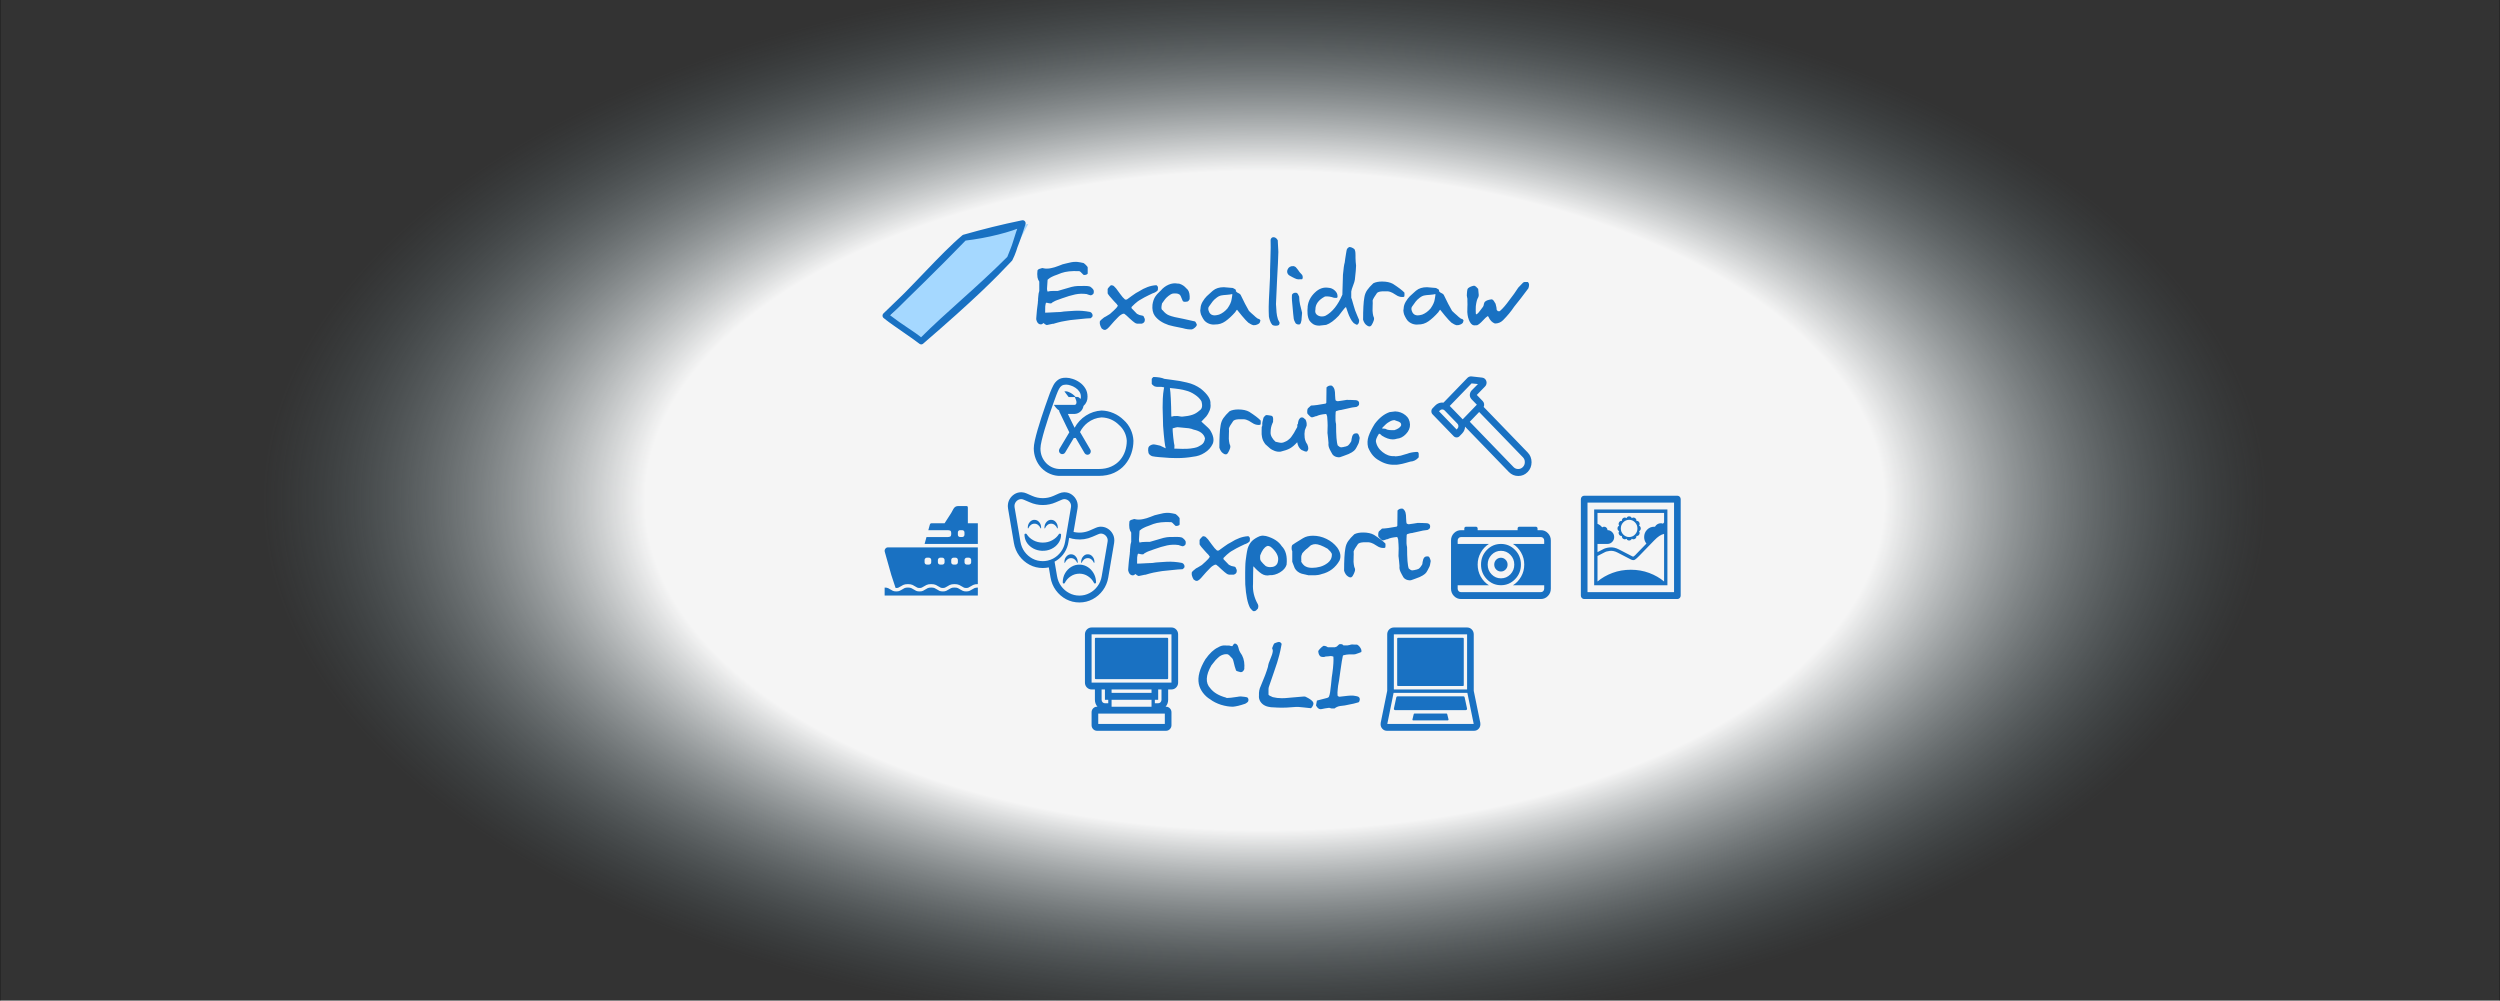 <?xml version="1.0" encoding="UTF-8" standalone="no"?>
<!-- Created with Inkscape (http://www.inkscape.org/) -->

<svg
   width="85.016mm"
   height="34.027mm"
   viewBox="0 0 85.016 34.027"
   version="1.1"
   id="svg1"
   xml:space="preserve"
   xmlns:xlink="http://www.w3.org/1999/xlink"
   xmlns="http://www.w3.org/2000/svg"
   xmlns:svg="http://www.w3.org/2000/svg"><rect x="0" y="0" width="85.016" height="34.027" fill="#333333" stroke="none"/><defs
     id="defs1"><linearGradient
       id="linearGradient1"><stop
         style="stop-color:#ffffff;stop-opacity:0.949;"
         offset="0.618"
         id="stop1" /><stop
         style="stop-color:#586e75;stop-opacity:0;"
         offset="1"
         id="stop2" /></linearGradient><radialGradient
       xlink:href="#linearGradient1"
       id="radialGradient2"
       cx="43.264"
       cy="28.072"
       fx="43.264"
       fy="28.072"
       r="34.104"
       gradientTransform="matrix(1,0,0,0.532,-0.264,12.066)"
       gradientUnits="userSpaceOnUse" /><style
       class="style-fonts"
       id="style1">
      @font-face {
        font-family: &quot;Virgil&quot;;
        src: url(&quot;https://file%2B.vscode-resource.vscode-cdn.net/c%3A/Users/realz/.vscode/extensions/pomdtr.excalidraw-editor-3.7.4/public//dist/excalidraw-assets/Virgil.woff2&quot;);
      }
      @font-face {
        font-family: &quot;Cascadia&quot;;
        src: url(&quot;https://file%2B.vscode-resource.vscode-cdn.net/c%3A/Users/realz/.vscode/extensions/pomdtr.excalidraw-editor-3.7.4/public//dist/excalidraw-assets/Cascadia.woff2&quot;);
      }
      @font-face {
        font-family: &quot;Assistant&quot;;
        src: url(&quot;https://file%2B.vscode-resource.vscode-cdn.net/c%3A/Users/realz/.vscode/extensions/pomdtr.excalidraw-editor-3.7.4/public//dist/excalidraw-assets/Assistant-Regular.woff2&quot;);
      }
    </style></defs><g
     id="layer3"
     style="display:inline"
     transform="translate(0.004,-9.981)"><rect
       style="display:none;opacity:1;fill:#000000;fill-opacity:1;stroke:#000000;stroke-width:0.008;paint-order:stroke fill markers"
       id="rect7"
       width="85.008"
       height="34.019"
       x="4.9322839e-09"
       y="9.985"
       ry="1" /></g><g
     id="layer1"
     transform="translate(0.008,-9.977)"
     style="display:inline"><rect
       style="display:inline;opacity:1;fill:url(#radialGradient2);stroke:#000000;stroke-width:0.008;paint-order:stroke fill markers"
       id="rect1"
       width="85"
       height="54"
       x="0"
       y="0"
       ry="8.554" /></g><g
     id="layer2"
     transform="translate(0.008,-9.977)"
     style="display:inline"><g
       id="g7"
       transform="matrix(0.201,0,0,0.208,27.686,16.024)"><g
         transform="translate(34.548,33.532)"
         id="g1"><path
           d="m 7.094,15.201 q -0.898,0.023 -1.742,-0.32 -0.844,-0.336 -1.484,-0.977 -0.625,-0.641 -0.961,-1.477 -0.336,-0.828 -0.336,-1.727 0,-0.484 0.18,-1.289 0.188,-0.812 0.477,-1.781 0.289,-0.969 0.625,-1.953 Q 4.188,4.686 4.5,3.826 4.812,2.959 5.039,2.357 5.266,1.748 5.336,1.568 l 0.023,-0.047 Q 5.586,0.951 5.883,0.396 q 0.297,-0.555 0.805,-0.906 0.508,-0.359 1.383,-0.336 0.484,0 1.094,0.195 0.617,0.188 1.188,0.578 0.57,0.383 0.938,0.969 0.375,0.578 0.375,1.352 0.016,0.438 -0.164,0.836 -0.18,0.398 -0.516,0.68 -0.094,0.539 -0.5,0.906 -0.406,0.359 -0.953,0.398 h -1.195 q 0.273,0.547 0.586,1.172 0.312,0.625 0.555,1.094 0.703,-1.242 1.914,-1.992 1.211,-0.75 2.641,-0.828 1.047,0.023 2.016,0.43 0.969,0.398 1.727,1.117 0.75,0.641 1.18,1.531 0.43,0.883 0.477,1.867 0,1.039 -0.352,2.055 Q 18.727,12.529 18,13.365 q -0.727,0.836 -1.844,1.336 -1.109,0.5 -2.633,0.5 z M 6.391,1.982 Q 6.164,2.561 5.828,3.475 5.492,4.389 5.117,5.451 4.75,6.514 4.43,7.553 4.109,8.592 3.906,9.428 3.703,10.264 3.703,10.717 q -0.008,1.398 0.969,2.398 0.484,0.477 1.117,0.727 0.633,0.25 1.305,0.234 h 6.43 q 1.242,0 2.141,-0.398 0.906,-0.391 1.492,-1.055 0.586,-0.656 0.867,-1.477 0.281,-0.828 0.281,-1.687 -0.047,-0.75 -0.383,-1.414 -0.344,-0.672 -0.914,-1.156 -1.25,-1.203 -2.984,-1.25 -1.297,0.094 -2.344,0.867 -0.82,0.617 -1.289,1.531 0.039,0.055 0.078,0.109 l 1.664,2.75 q 0.125,0.195 0.07,0.422 -0.055,0.227 -0.258,0.352 -0.195,0.117 -0.422,0.062 -0.227,-0.055 -0.352,-0.25 L 9.664,8.99 q -0.086,0.023 -0.172,0.023 -0.07,0 -0.148,-0.016 L 7.875,11.381 q -0.125,0.195 -0.352,0.25 -0.227,0.055 -0.422,-0.07 -0.195,-0.117 -0.25,-0.344 -0.055,-0.234 0.062,-0.43 L 8.547,8.139 q 0.016,-0.023 0.039,-0.062 -0.203,-0.406 -0.5,-0.984 Q 7.797,6.506 7.516,5.951 7.242,5.396 7.078,5.068 v 0 Q 6.938,4.779 6.922,4.756 6.867,4.639 6.867,4.506 6.719,4.42 6.57,4.303 6.422,4.186 6.312,4.037 L 5.961,3.584 H 9.5 q 0.039,0 0.109,-0.031 0.07,-0.031 0.125,-0.117 0.047,-0.07 0.062,-0.25 Q 9.812,3.006 9.672,2.678 L 9.523,2.318 H 8.477 L 7.75,1.389 q 0.344,-0.062 0.727,0.094 0.383,0.148 0.695,0.383 0.312,0.234 0.461,0.422 h 0.297 q 0.094,0 0.164,0.031 0.078,0.031 0.125,0.062 0.117,0.078 0.219,0.195 0.016,0.016 0.039,0.047 v 0 q 0.086,-0.18 0.062,-0.375 0,-0.477 -0.266,-0.844 -0.266,-0.367 -0.664,-0.617 -0.391,-0.25 -0.812,-0.375 Q 8.375,0.279 8.062,0.279 H 8.023 q -0.438,0 -0.711,0.172 Q 7.047,0.615 6.836,0.99 6.633,1.365 6.391,1.982 Z M 22.225,10.259 q 0.32,-0.208 0.672,-0.208 0.144,0 1.056,0.208 l 0.896,0.416 h 0.048 q -0.208,-0.56 -0.448,-3.648 0,-0.176 -0.032,-1.312 -0.032,-1.136 -0.048,-1.696 0,-0.576 0.032,-1.456 0.048,-0.896 0.16,-1.488 0.032,-0.256 0.064,-0.352 l -0.48,-0.08 h -0.16 q -0.048,0 -0.192,0 -0.144,0 -0.208,0 -0.064,0 -0.192,0 -0.112,-0.016 -0.192,-0.032 -0.08,-0.016 -0.192,-0.048 -0.096,-0.048 -0.176,-0.112 -0.304,-0.224 -0.304,-0.304 v -0.816 q 0,-0.032 0.112,-0.144 0.112,-0.128 0.192,-0.16 1.216,0.032 1.824,0.304 0.32,0.048 1.232,0.16 0.928,0.112 1.376,0.192 0.448,0.08 1.168,0.24 0.736,0.16 1.312,0.416 0.576,0.256 1.088,0.608 1.744,1.36 1.632,2.464 0.096,0.576 -0.16,1.152 -0.256,0.576 -0.544,0.912 -0.288,0.32 -0.832,0.848 0.192,0.192 0.704,0.624 0.512,0.432 0.72,0.688 0.912,1.36 0.496,2.32 -0.448,0.912 -1.36,1.456 -0.896,0.56 -1.968,0.656 -1.296,0.224 -2.752,0.224 -1.216,0 -2.32,-0.112 -0.112,0 -0.672,-0.048 -0.56,-0.048 -0.64,-0.064 -0.304,-0.032 -0.496,-0.08 -0.192,-0.048 -0.384,-0.192 -0.192,-0.128 -0.272,-0.336 -0.208,-0.944 0.24,-1.2 z m 6.08,-9.008 q -0.832,-0.256 -2.704,-0.416 0.192,1.168 0.24,4.656 0.112,0.016 0.128,0.016 0.256,-0.128 0.912,-0.096 0.032,0 0.24,0.032 0.208,0.032 0.384,0.064 0.176,0.016 0.24,0 0.976,-0.08 1.632,-0.288 0.672,-0.208 1.248,-0.72 0.656,-0.384 0.304,-1.52 -0.384,-0.608 -1.12,-1.072 -0.736,-0.48 -1.504,-0.656 z m -1.936,8.96 q 0,0.448 -0.032,0.528 1.616,0.064 2.16,0.032 0.4,-0.032 0.608,-0.048 0.208,-0.032 0.608,-0.096 0.416,-0.08 0.656,-0.192 0.256,-0.128 0.528,-0.288 0.288,-0.176 0.448,-0.448 0.16,-0.288 0.192,-0.64 -0.272,-1.088 -1.92,-1.424 -0.384,-0.16 -0.832,-0.224 -0.448,-0.064 -1.024,-0.096 -0.576,-0.032 -0.88,-0.08 -0.144,0 -0.816,0.192 -0.032,0.16 0.096,1.408 0.144,1.232 0.208,1.376 z m 7.808,-3.248 q 0.112,-0.704 0.48,-1.216 0.368,-0.512 1.04,-1.12 0.576,-0.288 1.488,-0.288 1.12,0 1.84,0.384 1.36,0.848 1.936,1.424 0,0.048 0.016,0.24 0.016,0.192 -0.016,0.32 -0.016,0.128 -0.112,0.144 -0.512,0.08 -1.04,-0.16 -0.128,-0.08 -0.416,-0.24 -0.288,-0.176 -0.432,-0.256 -0.144,-0.08 -0.384,-0.16 -0.24,-0.08 -0.464,-0.096 -0.128,0 -0.416,0 -0.288,-0.016 -0.464,0 -0.16,0 -0.4,0.048 -0.24,0.048 -0.432,0.16 l -0.096,0.096 q -0.576,0.768 -0.72,1.184 0.032,0.48 0,0.864 -0.032,0.368 -0.016,0.848 0.032,0.48 0.128,0.848 0.112,0.192 0.128,0.384 0.016,0.176 -0.08,0.416 -0.096,0.24 -0.144,0.336 -0.032,0.08 -0.208,0.368 -0.144,0.192 -0.352,0.192 -0.224,0 -0.464,-0.192 -0.384,-0.24 -0.608,-0.896 0,-2.528 0.208,-3.632 z m 12.992,-0.224 0.08,0.016 q 0.064,-0.656 0.272,-0.88 0.176,-0.224 0.288,-0.224 0.048,0 0.112,0 0.112,-0.016 0.192,0.016 0.096,0.032 0.224,0.16 0.144,0.112 0.192,0.144 0.256,0.416 0.208,1.008 0,0.032 -0.304,0.752 -0.112,0.592 -0.032,1.216 0.08,0.608 0.448,1.104 0.304,0.704 0.048,1.024 -0.064,0.16 -0.24,0.16 -0.096,0 -0.24,-0.048 -0.128,-0.048 -0.304,-0.128 -0.176,-0.08 -0.24,-0.096 -0.576,-0.384 -0.736,-1.264 -0.64,0.688 -1.232,1.008 -0.576,0.304 -1.568,0.528 -0.528,0.064 -1.04,-0.128 -0.496,-0.192 -0.736,-0.384 -0.24,-0.192 -0.816,-0.704 -0.224,-0.304 -0.368,-0.576 -0.128,-0.272 -0.192,-0.592 -0.048,-0.32 -0.064,-0.464 -0.016,-0.16 0,-0.592 0.016,-0.448 0.016,-0.608 0.096,-0.096 0.096,-0.304 v -0.096 q -0.048,-0.24 0.208,-1.12 0.032,-0.064 0.176,-0.208 0.16,-0.16 0.224,-0.192 0.144,-0.032 0.512,0.032 0.368,0.064 0.4,0.064 0.128,0.032 0.192,0.112 0.08,0.08 0.096,0.208 0.032,0.112 0.032,0.208 0,0.096 -0.016,0.256 0,0.16 0,0.224 0,0.032 -0.048,0.112 l -0.048,0.096 q -0.32,0.688 -0.32,1.44 -0.048,0.416 0.208,0.864 0.256,0.432 0.624,0.736 0.768,0.176 0.944,0.176 0.336,0 0.672,-0.176 0.256,-0.096 0.48,-0.256 0.24,-0.176 0.384,-0.32 0.16,-0.16 0.352,-0.448 0.208,-0.288 0.288,-0.416 0.08,-0.144 0.288,-0.512 0.208,-0.368 0.272,-0.464 0,-0.08 0,-0.24 0.016,-0.16 0.016,-0.224 z m 5.088,1.504 0.032,-1.312 q 0,-0.464 -0.08,-1.424 -0.096,-0.368 -0.176,-0.432 -1.056,0.08 -1.616,0.352 -0.144,0 -0.416,0.112 -0.272,0.112 -0.464,0.08 -0.112,-0.048 -0.224,-0.144 -0.112,-0.096 -0.224,-0.224 -0.128,-0.144 -0.208,-0.208 -0.064,-0.16 -0.048,-0.448 0.016,-0.288 0.112,-0.432 l 0.528,-0.464 q 0.832,-0.016 2.48,-0.32 l 0.112,-0.128 0.032,-2.512 q 0.368,-0.4 0.912,-0.288 0.432,0.336 0.48,0.832 0.048,0.096 0.064,0.8 0.016,0.704 0.128,0.816 0.016,0 0.144,0.048 0.144,0.032 0.16,0.048 0.32,-0.032 0.816,-0.112 0.496,-0.096 0.72,-0.112 0.224,-0.016 0.816,0.016 l 0.736,0.032 q 0.688,0.096 0.512,0.8 -0.272,0.272 -0.416,0.304 -0.368,0.032 -0.752,0.096 -0.384,0.064 -0.96,0.208 -0.56,0.128 -0.752,0.16 l -0.032,0.016 q -0.416,0.016 -0.944,0.208 l -0.08,0.112 q 0,0.192 -0.032,0.64 -0.016,0.432 0,0.752 0.016,0.304 0.096,0.624 0,2.8 0.288,3.488 0.32,0.288 0.576,0.304 0.144,0 0.368,-0.048 0.064,-0.016 0.192,-0.048 0.128,-0.032 0.176,-0.032 0.048,-0.016 0.144,-0.048 0.096,-0.032 0.128,-0.048 0.048,-0.016 0.112,-0.048 0.08,-0.048 0.112,-0.096 0.048,-0.048 0.112,-0.112 0.064,-0.064 0.112,-0.144 0.064,-0.08 0.128,-0.176 0.064,-0.112 0.144,-0.24 -0.016,-0.08 0.048,-0.384 0.064,-0.304 0.096,-0.384 0.176,-0.496 0.64,-0.48 0.224,-0.032 0.336,0.08 0.112,0.112 0.208,0.4 l 0.08,0.272 q -0.112,0.784 -0.24,0.976 -0.32,0.64 -0.496,0.88 -0.16,0.24 -0.592,0.496 -0.432,0.272 -1.328,0.56 -0.048,0.016 -0.368,0.128 -0.32,0.128 -0.496,0.128 -0.736,-0.032 -1.088,-0.48 -0.048,-0.096 -0.288,-0.496 -0.24,-0.416 -0.336,-0.72 -0.096,-0.32 -0.048,-0.672 -0.016,-0.288 -0.08,-0.832 -0.064,-0.544 -0.08,-0.688 -0.016,-0.016 -0.016,-0.032 z m 8,-1.552 q 1.152,-1.472 2.528,-1.92 0.88,-0.112 0.928,-0.112 0.992,0.032 1.728,0.608 0.736,0.56 0.784,1.536 0.016,0.848 -0.688,1.552 -0.688,0.704 -1.536,0.768 -0.32,0.112 -0.688,0.112 -0.832,0 -1.84,-0.608 -0.304,-0.304 -0.4,-0.304 -0.064,-0.032 -0.112,0 -0.528,0.8 -0.512,1.216 0.176,1.04 1.12,1.76 0.944,0.736 2,0.672 0.16,0.064 0.56,0 0.4,-0.048 0.528,-0.08 0.144,-0.032 0.544,-0.16 0.416,-0.112 0.576,-0.16 0.56,-0.224 1.488,-0.288 h 0.112 q 0.112,-0.032 0.208,0.048 0.096,0.08 0.112,0.24 v 0.592 q -0.576,0.656 -1.424,0.704 -0.176,0.048 -0.64,0.176 -0.448,0.128 -0.688,0.176 -0.224,0.064 -0.608,0.112 -0.368,0.064 -0.672,0.048 -1.408,0.064 -2.704,-0.72 -1.184,-0.608 -1.824,-2.112 -0.24,-0.944 0.08,-1.84 0.32,-0.896 1.04,-2.016 z m 1.248,0.768 q 0.336,0 0.576,0.048 0.144,0.08 0.272,0.128 0.144,0.032 0.336,0.064 0.208,0.016 0.272,0.016 0.064,0 0.336,0 0.288,0 0.304,0 0.832,-0.256 1.104,-0.72 0.048,-0.176 0,-0.304 -0.032,-0.144 -0.176,-0.24 -0.144,-0.096 -0.272,-0.144 -0.128,-0.048 -0.352,-0.112 -0.208,-0.08 -0.304,-0.112 -0.384,0 -0.784,0.224 -0.4,0.208 -0.64,0.416 -0.24,0.208 -0.608,0.576 0,0.016 -0.032,0.08 -0.032,0.048 -0.032,0.08 z m 11.442,-3.695 3.695,-3.687 1.078,0.109 q -0.609,0.625 -0.938,0.914 -0.328,0.281 -0.414,0.648 -0.062,0.242 0.008,0.492 0.07,0.242 0.25,0.422 v 0 l 0.906,0.898 -2.391,2.391 z m 5.984,-3.195 v 0 q 0.18,-0.172 0.227,-0.414 0.055,-0.234 -0.023,-0.469 -0.078,-0.227 -0.273,-0.383 -0.195,-0.148 -0.438,-0.172 L 76.626,-1.064 q -0.195,-0.016 -0.375,0.047 -0.18,0.062 -0.312,0.195 L 71.955,3.162 q -0.031,0.031 -0.047,0.055 -0.398,-0.047 -0.773,0.078 -0.367,0.125 -0.648,0.406 l -0.445,0.445 q -0.203,0.203 -0.203,0.492 0,0.297 0.203,0.5 l 3.57,3.57 q 0.203,0.203 0.5,0.203 0.289,0 0.492,-0.203 l 0.445,-0.445 q 0.461,-0.461 0.492,-1.109 l 7.406,7.406 q 0.664,0.656 1.594,0.656 0.93,0 1.594,-0.656 0.656,-0.664 0.656,-1.594 0,-0.938 -0.656,-1.594 L 78.689,3.928 q 0.117,-0.242 0.07,-0.508 -0.047,-0.266 -0.234,-0.453 l -1,-1 z m -2.594,5.781 1.586,-1.594 7.414,7.414 q 0.32,0.328 0.312,0.789 0,0.461 -0.328,0.789 -0.328,0.328 -0.789,0.328 -0.461,0.008 -0.789,-0.312 z M 71.283,4.498 q 0.164,-0.164 0.398,-0.164 0.234,0 0.398,0.164 l 2.172,2.172 q 0.164,0.164 0.164,0.398 0,0.234 -0.164,0.398 L 74.111,7.615 71.134,4.639 Z"
           id="text1"
           style="font-size:16px;font-family:'Virgil 3 YOFF';-inkscape-font-specification:'Virgil 3 YOFF, Normal';dominant-baseline:text-before-edge;white-space:pre;fill:#1971c2"
           aria-label="💪Brute🔨" /></g><g
         transform="translate(37.17,12.615)"
         id="g2"><path
           d="m 0.368,10.339 q 0,-0.096 0.048,-0.56 0.048,-0.48 0.048,-0.56 l 0.032,-0.32 0.144,-1.088 q 0,-0.064 0,-0.128 0.016,-0.08 0.016,-0.128 0.016,-0.048 0.016,-0.064 v -0.304 q 0,-0.096 0.048,-0.48 0.048,-0.384 0.048,-0.416 0.112,-0.336 0.112,-0.416 v -1.52 q -0.064,-0.064 -0.192,-0.336 -0.112,-0.288 -0.112,-0.368 -0.08,-0.528 0,-1.12 0.048,-0.112 0.176,-0.192 0.144,-0.08 0.368,-0.128 0.224,-0.064 0.256,-0.08 0.592,0.128 0.816,0.096 0.336,0 0.704,-0.08 0.384,-0.08 0.592,-0.144 0.224,-0.08 0.704,-0.24 0.48,-0.176 0.64,-0.24 0.208,-0.048 0.672,-0.16 0.48,-0.128 0.8,-0.176 0.336,-0.064 0.752,-0.064 0.176,-0.016 0.752,0.08 l 0.56,0.112 0.16,0.112 q 0.16,0.128 0.24,0.208 0.08,0.064 0.176,0.192 0.112,0.112 0.128,0.208 v 1.008 q -0.064,0.128 -0.304,0.192 -0.224,0.064 -0.4,0.016 -0.064,-0.032 -0.352,-0.336 -0.272,-0.304 -0.464,-0.272 -1.792,-0.08 -2.928,0.304 -0.176,0.08 -0.72,0.272 -0.544,0.176 -0.896,0.352 -0.352,0.16 -0.608,0.384 l -0.112,0.096 q 0,0.112 -0.048,0.72 -0.048,0.608 -0.048,0.704 v 0.112 q -0.016,0.048 0.032,0.208 0.064,0.16 0.064,0.192 0.368,-0.112 1.024,-0.112 h 0.704 q 0.272,-0.064 1.024,-0.288 0.768,-0.24 1.312,-0.368 0.56,-0.128 1.008,-0.144 0.16,0 0.512,0 0.352,-0.016 0.576,-0.016 0.24,-0.016 0.528,0.016 0.304,0.032 0.512,0.096 0.72,0.48 0.608,0.864 0.064,0.368 -0.416,0.544 -0.096,0.048 -0.416,-0.064 -0.32,-0.128 -0.384,-0.128 -0.992,-0.128 -1.936,0.064 -0.944,0.192 -2.224,0.64 -0.176,0.064 -0.448,0.16 -0.256,0.08 -0.384,0.128 -0.128,0.048 -0.32,0.128 -0.192,0.08 -0.368,0.192 l -0.064,0.032 -0.176,0.144 -0.064,0.032 q -0.144,0.032 -0.448,-0.032 -0.288,-0.08 -0.352,-0.08 -0.08,0.032 -0.128,0.144 -0.032,0.112 -0.048,0.272 -0.016,0.144 -0.032,0.192 -0.016,0.16 -0.016,1.024 h 0.176 q 0.272,0 0.464,-0.016 l 1.248,-0.064 q 0.192,-0.016 0.464,-0.016 0.288,0 0.304,-0.016 0.368,-0.08 1.312,-0.128 0.944,-0.064 1.024,-0.064 1.264,-0.064 2.624,0.192 0.224,0.08 0.336,0.288 0.128,0.192 0.064,0.432 -0.128,0.176 -0.304,0.304 -0.672,0.016 -1.824,0.144 -1.136,0.128 -1.616,0.16 -0.112,0.016 -0.608,0.096 -0.48,0.08 -0.912,0.16 -0.432,0.08 -0.608,0.144 -0.144,0.016 -0.464,0.128 -0.304,0.112 -0.4,0.08 l -1.008,0.208 q -0.288,-0.08 -0.544,-0.336 -0.096,0.096 -0.32,0.208 -0.432,0.08 -0.704,-0.288 -0.144,-0.208 -0.208,-0.512 z m 10.768,0.544 v -0.064 q 0.112,-0.16 0.704,-0.608 0.144,-0.048 0.992,-0.56 0.112,-0.112 0.64,-0.56 0.544,-0.464 0.704,-0.8 -0.096,-0.16 -0.224,-0.304 -0.128,-0.144 -0.32,-0.32 -0.176,-0.176 -0.272,-0.288 -0.752,-0.784 -0.912,-1.104 v -0.72 q 0.032,-0.112 0.416,-0.496 0.096,-0.112 0.224,-0.112 0.064,0 0.128,0.016 0.064,0.016 0.144,0.048 0.08,0.032 0.112,0.048 0.016,0 0.08,0.08 0.08,0.064 0.176,0.176 0.112,0.112 0.144,0.144 0.176,0.192 0.656,0.864 0.496,0.672 0.864,0.96 0.08,0.016 0.128,0.016 0.032,0 0.096,-0.016 h 0.08 q 0.112,-0.064 0.864,-0.608 0.768,-0.544 1.152,-0.704 1.52,-0.944 2.896,-1.024 0.032,-0.032 0.08,0 0.048,0.016 0.064,0.032 0.032,0 0.064,0.048 0.048,0.048 0.064,0.08 0.016,0.016 0.048,0.08 0.032,0.048 0.032,0.064 0,0.048 0,0.208 0.016,0.144 -0.016,0.24 -0.016,0.08 -0.096,0.16 -0.336,0.288 -0.8,0.416 -0.144,0.064 -0.688,0.32 -0.528,0.256 -0.688,0.336 -0.144,0.08 -0.544,0.304 -0.4,0.208 -0.608,0.368 -0.192,0.144 -0.48,0.384 -0.288,0.24 -0.544,0.512 -0.032,0.096 0,0.208 l 0.912,0.912 q 0.032,0.032 0.416,0.192 0.048,0.016 0.224,0.048 0.192,0.016 0.304,0.064 0.112,0.032 0.176,0.096 0.256,0.432 0.208,0.64 0,0.416 -0.512,0.576 -0.208,-0.016 -0.384,0 -0.176,0.016 -0.384,0 -0.192,-0.032 -0.352,-0.112 -0.336,-0.208 -0.944,-0.752 -0.592,-0.56 -0.88,-0.752 -0.032,-0.016 -0.112,-0.016 -0.08,0 -0.112,0 -0.288,0.112 -0.528,0.288 -0.224,0.176 -0.56,0.528 -0.32,0.336 -0.4,0.4 -0.096,0.096 -0.496,0.544 -0.4,0.464 -0.624,0.656 -0.304,0.256 -0.496,0.224 -0.176,0.032 -0.512,-0.224 -0.416,-0.688 -0.304,-1.136 z m 8.896,-2.752 q 0.112,-0.752 0.432,-1.264 0.336,-0.512 0.992,-1.072 0.544,-0.624 1.312,-0.944 0.768,-0.32 1.52,-0.176 0.336,-0.016 0.688,0.176 0.368,0.192 0.512,0.336 0.16,0.144 0.528,0.512 0.368,0.496 0.304,1.52 -0.208,0.384 -0.416,0.4 -0.048,0 -0.272,0.032 -0.224,0.016 -0.352,-0.032 -0.112,-0.048 -0.176,-0.208 -0.32,-0.848 -0.496,-0.944 -0.24,-0.16 -0.56,-0.176 -0.32,-0.016 -0.576,0.016 -0.384,0.096 -0.752,0.4 -0.368,0.288 -0.56,0.528 -0.176,0.224 -0.512,0.688 0,0.048 -0.064,0.32 -0.048,0.272 -0.032,0.496 0.032,0.224 0.208,0.304 0.512,0.624 1.088,0.832 0.688,0.272 2.448,0.576 l 1.936,0.416 q 0.112,0.096 0.208,0.304 0.112,0.192 0.096,0.288 -0.064,0.208 -0.32,0.416 -0.24,0.208 -0.496,0.288 -0.624,0.064 -1.616,-0.208 -1.744,-0.32 -2.336,-0.496 -1.568,-0.512 -2.336,-1.504 -0.512,-0.688 -0.4,-1.824 z m 14.304,0.816 q -0.128,0.096 -0.304,0.4 -0.848,0.928 -1.664,1.488 -0.8,0.544 -1.744,0.528 -0.496,0.064 -1.024,-0.128 -0.528,-0.208 -0.832,-0.576 -0.144,-0.224 -0.208,-0.304 -0.048,-0.096 -0.16,-0.288 -0.112,-0.208 -0.16,-0.336 -0.032,-0.128 -0.08,-0.304 -0.048,-0.176 -0.048,-0.336 0,-0.176 0.048,-0.352 0.016,-0.544 0.352,-1.104 0.352,-0.56 0.704,-0.896 0.352,-0.336 0.912,-0.8 0.112,-0.08 0.16,-0.128 0.672,-0.544 1.824,-0.544 0.24,0 1.52,0.128 0.032,0.032 0.208,0.112 0.192,0.08 0.272,0.176 0.08,0.08 0.016,0.224 l 0.208,0.208 q 0.48,0.208 0.608,0.4 0.8,1.632 1.408,2.624 0.064,0.08 0.4,0.368 0.352,0.272 0.416,0.352 0.128,0.096 0.304,0.272 0.192,0.16 0.32,0.24 0.128,0.08 0.288,0.096 0.016,0.016 0.208,0.192 0.016,0.048 -0.016,0.128 -0.016,0.064 -0.048,0.16 -0.032,0.096 -0.048,0.128 -0.16,0.24 -0.704,0.384 -0.192,0 -0.272,0.016 -0.064,0.032 -0.224,-0.032 -0.144,-0.048 -0.208,-0.08 -0.048,-0.016 -0.208,-0.112 -0.16,-0.096 -0.24,-0.144 l -0.064,-0.032 q -0.4,-0.336 -1.104,-1.152 -0.688,-0.832 -0.816,-0.976 z m -4.656,0.496 q 0.288,0.432 0.864,0.432 0.272,0 0.752,-0.128 0.784,-0.288 1.424,-1.008 0.624,-0.864 0.704,-1.52 0,-0.048 0.064,-0.368 0.064,-0.336 0.048,-0.464 -0.32,0.08 -0.928,0.128 -0.592,0.032 -0.912,0.096 -0.416,0.064 -0.848,0.4 -0.432,0.32 -0.656,0.608 -0.224,0.288 -0.608,0.816 -0.272,0.336 0.096,1.008 z m 10.016,-1.024 q 0.016,-0.96 0.112,-2.576 0.096,-1.632 0.112,-2.272 -0.016,-0.784 0.064,-2.928 0.08,-2.144 0.032,-3.136 0.128,-0.416 0.48,-0.416 0.448,0 0.736,0.512 0,0.208 0.016,0.384 l 0.064,1.152 q 0.016,0.176 0.016,0.384 -0.032,1.504 -0.208,4.4 -0.16,2.896 -0.192,4.096 0.016,0.224 0.048,0.688 0.032,0.464 0.048,0.688 0.032,0.208 0.08,0.544 0.064,0.32 0.16,0.592 0.112,0.256 0.272,0.512 0.016,0.224 -0.112,0.4 -0.208,0.128 -0.528,0.128 -0.368,0 -0.576,-0.128 -0.272,-0.288 -0.416,-0.72 -0.144,-0.432 -0.176,-0.672 -0.032,-0.24 -0.032,-0.88 0,-0.656 0,-0.752 z m 3.216,-6.08 q 0.096,-0.24 0.336,-0.384 0.256,-0.16 0.528,-0.128 0.096,-0.016 0.176,0 0.08,0.016 0.16,0.064 0.096,0.048 0.144,0.08 0.048,0.032 0.128,0.144 0.096,0.112 0.128,0.144 0.032,0.016 0.128,0.16 l 0.096,0.128 q 0.064,0.16 0.608,0.704 0.112,0.16 0.112,0.384 0.016,0.208 -0.112,0.336 h -0.352 q -0.272,0.048 -0.56,-0.032 -0.272,-0.08 -0.736,-0.32 -0.448,-0.24 -0.48,-0.256 -0.272,-0.16 -0.368,-0.448 -0.08,-0.304 0.064,-0.576 z m 1.024,8.112 q -0.032,-0.192 -0.096,-0.832 -0.064,-0.656 -0.128,-1.36 -0.064,-0.72 -0.08,-0.848 -0.032,-0.432 0,-0.912 0.24,-0.416 0.8,-0.304 0.208,0.096 0.416,0.608 0,0.336 0.048,0.704 0.064,0.368 0.112,0.624 0.064,0.256 0.176,0.672 0.112,0.416 0.16,0.64 0,0.128 -0.032,0.416 -0.016,0.272 -0.048,0.528 -0.016,0.256 -0.016,0.272 -0.016,0.048 -0.048,0.176 -0.016,0.128 -0.048,0.208 -0.016,0.08 -0.08,0.176 -0.048,0.08 -0.128,0.128 -0.432,0.08 -0.704,-0.192 -0.272,-0.48 -0.304,-0.704 z m 2.352,-1.936 v -0.112 q 0.16,-1.28 1.216,-2.256 1.056,-0.992 2.32,-0.784 0.592,0.032 1.056,0.448 0.48,0.416 0.464,0.976 0,0.16 -0.096,0.208 -0.096,0.032 -0.272,0.016 -0.176,-0.032 -0.24,-0.016 -0.816,-0.288 -1.52,-0.208 -1.632,0.832 -1.616,2.128 -0.128,0.528 0.224,0.832 0.352,0.304 0.88,0.304 0.368,0 0.624,-0.128 1.712,-0.896 2.832,-3.44 0,-0.352 0.016,-0.64 l 0.064,-1.952 q 0.016,-0.288 0.016,-0.64 0.144,-1.552 0.304,-2.032 0.016,-0.224 0.08,-0.592 0.064,-0.384 0.128,-0.784 0.08,-0.416 0.096,-0.544 0.064,-0.464 0.512,-0.608 0.256,0.016 0.56,0.176 0.304,0.144 0.336,0.336 0.08,0.192 0.096,0.432 0.032,0.24 0.016,0.432 -0.016,0.192 0,0.448 -0.016,0.112 0.032,0.624 0.064,0.496 0.064,0.592 0,0.592 -0.208,2.32 -0.048,0.336 -0.304,0.96 -0.256,0.624 -0.304,0.96 v 1.024 q 0.016,0.016 0.016,0.048 l 0.08,0.192 0.016,0.048 0.304,1.024 q 0.096,0.384 0.24,0.752 0.144,0.352 0.368,0.88 0.224,0.512 0.304,0.688 0.032,0.496 -0.208,0.688 -0.064,0.096 -0.176,0.096 -0.08,0 -0.528,-0.272 -0.16,-0.16 -0.32,-0.368 -0.144,-0.224 -0.24,-0.4 -0.096,-0.176 -0.24,-0.48 -0.128,-0.32 -0.176,-0.448 -0.048,-0.144 -0.176,-0.496 -0.128,-0.368 -0.16,-0.448 -0.208,0.128 -0.688,0.752 -0.464,0.608 -0.528,0.672 -1.152,1.184 -2.128,1.504 -0.976,0.128 -1.184,0.128 -0.784,0 -1.248,-0.416 -0.224,-0.176 -0.4,-0.416 -0.256,-0.416 -0.32,-1.072 -0.048,-0.656 0.016,-1.136 z m 9.584,-1.552 q 0.112,-0.704 0.48,-1.216 0.368,-0.512 1.04,-1.12 0.576,-0.288 1.488,-0.288 1.12,0 1.84,0.384 1.36,0.848 1.936,1.424 0,0.048 0.016,0.24 0.016,0.192 -0.016,0.32 -0.016,0.128 -0.112,0.144 -0.512,0.08 -1.04,-0.16 -0.128,-0.08 -0.416,-0.24 -0.288,-0.176 -0.432,-0.256 -0.144,-0.08 -0.384,-0.16 -0.24,-0.08 -0.464,-0.096 -0.128,0 -0.416,0 -0.288,-0.016 -0.464,0 -0.16,0 -0.4,0.048 -0.24,0.048 -0.432,0.16 l -0.096,0.096 q -0.576,0.768 -0.72,1.184 0.032,0.48 0,0.864 -0.032,0.368 -0.016,0.848 0.032,0.48 0.128,0.848 0.112,0.192 0.128,0.384 0.016,0.176 -0.08,0.416 -0.096,0.24 -0.144,0.336 -0.032,0.08 -0.208,0.368 -0.144,0.192 -0.352,0.192 -0.224,0 -0.464,-0.192 -0.384,-0.24 -0.608,-0.896 0,-2.528 0.208,-3.632 z m 12.832,1.984 q -0.128,0.096 -0.304,0.4 -0.848,0.928 -1.664,1.488 -0.8,0.544 -1.744,0.528 -0.496,0.064 -1.024,-0.128 -0.528,-0.208 -0.832,-0.576 -0.144,-0.224 -0.208,-0.304 -0.048,-0.096 -0.16,-0.288 -0.112,-0.208 -0.16,-0.336 -0.032,-0.128 -0.08,-0.304 -0.048,-0.176 -0.048,-0.336 0,-0.176 0.048,-0.352 0.016,-0.544 0.352,-1.104 0.352,-0.56 0.704,-0.896 0.352,-0.336 0.912,-0.8 0.112,-0.08 0.16,-0.128 0.672,-0.544 1.824,-0.544 0.24,0 1.52,0.128 0.032,0.032 0.208,0.112 0.192,0.08 0.272,0.176 0.08,0.08 0.016,0.224 l 0.208,0.208 q 0.48,0.208 0.608,0.4 0.8,1.632 1.408,2.624 0.064,0.08 0.4,0.368 0.352,0.272 0.416,0.352 0.128,0.096 0.304,0.272 0.192,0.16 0.32,0.24 0.128,0.08 0.288,0.096 0.016,0.016 0.208,0.192 0.016,0.048 -0.016,0.128 -0.016,0.064 -0.048,0.16 -0.032,0.096 -0.048,0.128 -0.16,0.24 -0.704,0.384 -0.192,0 -0.272,0.016 -0.064,0.032 -0.224,-0.032 -0.144,-0.048 -0.208,-0.08 -0.048,-0.016 -0.208,-0.112 -0.16,-0.096 -0.24,-0.144 l -0.064,-0.032 q -0.4,-0.336 -1.104,-1.152 -0.688,-0.832 -0.816,-0.976 z m -4.656,0.496 q 0.288,0.432 0.864,0.432 0.272,0 0.752,-0.128 0.784,-0.288 1.424,-1.008 0.624,-0.864 0.704,-1.52 0,-0.048 0.064,-0.368 0.064,-0.336 0.048,-0.464 -0.32,0.08 -0.928,0.128 -0.592,0.032 -0.912,0.096 -0.416,0.064 -0.848,0.4 -0.432,0.32 -0.656,0.608 -0.224,0.288 -0.608,0.816 -0.272,0.336 0.096,1.008 z m 9.168,-2.8 q 0.016,-0.112 0.016,-0.336 0.016,-0.24 0.032,-0.368 0.016,-0.144 0.048,-0.288 0.048,-0.144 0.112,-0.208 0.336,-0.288 0.96,-0.416 0.112,-0.016 0.224,0.048 0.112,0.048 0.176,0.112 0.08,0.064 0.192,0.192 0.112,0.112 0.16,0.16 0,0.144 0.048,0.48 0.048,0.336 0.048,0.512 0.016,0.176 -0.096,0.416 -0.272,0.384 -0.4,1.424 -0.032,0.56 0,1.216 0.032,0.112 0.144,0.112 0.224,-0.128 0.624,-0.656 0.4,-0.528 0.448,-0.576 l 0.096,-0.192 q 0.016,-0.048 0.064,-0.288 0.064,-0.24 0.144,-0.32 0.288,-0.304 1.12,-0.416 0.128,0 0.24,0.08 0.112,0.08 0.16,0.16 0.064,0.08 0.16,0.256 0.112,0.176 0.144,0.224 0.192,0.672 0.192,1.008 l 0.208,0.208 h 0.304 q 0.432,-0.368 0.8,-0.784 0.384,-0.432 0.912,-1.136 0.544,-0.72 0.72,-0.928 0.08,-0.144 0.704,-1.008 l 0.8,-0.8 q 0.112,-0.096 0.24,-0.112 0.144,-0.016 0.32,0 0.176,0.016 0.256,0 0.368,0.272 0.096,1.024 -1.424,1.856 -2.416,3.024 -0.752,1.104 -1.888,2.208 -0.56,0.528 -1.36,0.528 -0.72,-0.256 -1.104,-1.12 l -0.112,-0.096 q -0.288,0.16 -0.848,0.752 -0.544,0.576 -0.96,0.752 -0.048,0 -0.208,0 -0.144,0.016 -0.24,0.016 -0.08,0 -0.192,-0.032 -0.112,-0.032 -0.176,-0.08 -0.432,-0.272 -0.704,-1.2 -0.096,-0.384 -0.128,-0.864 -0.016,-0.48 0.016,-0.848 0.032,-0.384 0,-0.88 v -0.448 q 0,-0.016 -0.048,-0.24 -0.048,-0.24 -0.048,-0.272 z"
           id="text2"
           style="font-size:16px;font-family:'Virgil 3 YOFF';-inkscape-font-specification:'Virgil 3 YOFF, Normal';dominant-baseline:text-before-edge;white-space:pre;fill:#1971c2"
           aria-label="Excalidraw" /></g><g
         transform="translate(8.786,53.648)"
         id="g3"><path
           d="m 16.953,0.014 h -1.406 q -0.539,0 -0.812,0.477 l -0.367,0.648 -1.125,1.688 H 11.062 q -0.258,0 -0.32,0.25 l -0.25,0.883 h 3.266 q 0.25,0 0.43,0.07 0.18,0.07 0.18,0.492 0,0.414 -0.18,0.484 -0.172,0.07 -0.414,0.078 h -0.016 -3.578 l -0.32,1.125 h 9.008 v -3.383 h -1.688 V 0.248 h -0.008 q 0,-0.234 -0.219,-0.234 z M 16.242,5.076 h -0.383 q -0.156,0 -0.266,-0.109 -0.102,-0.109 -0.102,-0.266 v -0.375 q 0,-0.148 0.102,-0.258 0.109,-0.109 0.266,-0.109 h 0.383 q 0.148,0 0.258,0.109 0.109,0.102 0.109,0.258 v 0.375 q 0,0.156 -0.109,0.266 -0.102,0.109 -0.258,0.109 z M 3.672,6.771 h 15.195 v 6.008 q -0.484,0 -0.781,0.133 -0.297,0.141 -0.5,0.273 h -0.008 q -0.156,0.102 -0.297,0.164 -0.133,0.062 -0.383,0.062 -0.242,0 -0.383,-0.062 -0.133,-0.062 -0.297,-0.164 v 0 q -0.211,-0.133 -0.508,-0.273 -0.297,-0.133 -0.789,-0.133 -0.492,0 -0.789,0.133 -0.297,0.141 -0.5,0.273 v 0 q -0.164,0.102 -0.305,0.164 -0.133,0.062 -0.375,0.062 -0.25,0 -0.383,-0.062 -0.133,-0.062 -0.297,-0.164 h -0.008 q -0.203,-0.133 -0.5,-0.273 -0.297,-0.133 -0.789,-0.133 -0.484,0 -0.781,0.133 -0.297,0.141 -0.508,0.273 v 0 q -0.164,0.102 -0.297,0.164 -0.133,0.062 -0.383,0.062 -0.242,0 -0.383,-0.062 -0.133,-0.062 -0.297,-0.164 v 0 Q 8.125,13.053 7.828,12.912 7.531,12.779 7.039,12.779 6.547,12.779 6.25,12.912 5.953,13.053 5.75,13.186 H 5.742 q -0.156,0.102 -0.297,0.164 -0.133,0.062 -0.375,0.062 -0.062,0 -0.117,-0.008 L 4.227,11.279 3.125,7.498 q -0.078,-0.273 0.094,-0.5 0.172,-0.227 0.453,-0.227 z m 6.562,2.812 h 0.375 q 0.156,0 0.266,-0.109 0.109,-0.109 0.109,-0.258 V 8.834 q 0,-0.156 -0.109,-0.266 -0.109,-0.109 -0.266,-0.109 h -0.375 q -0.156,0 -0.266,0.117 -0.109,0.109 -0.109,0.258 v 0.383 q 0,0.148 0.109,0.258 0.109,0.109 0.266,0.109 z m 2.633,0 q 0.156,0 0.266,-0.109 0.109,-0.109 0.109,-0.258 V 8.834 q 0,-0.156 -0.117,-0.266 -0.109,-0.109 -0.258,-0.109 h -0.383 q -0.156,0 -0.266,0.117 -0.109,0.109 -0.109,0.258 v 0.383 q 0,0.148 0.109,0.258 0.109,0.109 0.266,0.109 z m 1.875,0 h 0.375 q 0.156,0 0.266,-0.109 0.109,-0.109 0.109,-0.258 V 8.834 q 0,-0.156 -0.109,-0.266 -0.109,-0.109 -0.266,-0.109 h -0.375 q -0.164,0 -0.273,0.117 -0.102,0.109 -0.102,0.258 v 0.383 q 0,0.148 0.102,0.258 0.109,0.109 0.273,0.109 z m 2.625,0 q 0.156,0 0.266,-0.109 0.109,-0.109 0.109,-0.258 V 8.834 q 0,-0.156 -0.109,-0.266 -0.109,-0.109 -0.266,-0.109 h -0.375 q -0.156,0 -0.266,0.117 -0.109,0.109 -0.109,0.258 v 0.383 q 0,0.148 0.109,0.258 0.109,0.109 0.266,0.109 z m 0.523,4.07 q -0.188,0.125 -0.406,0.219 -0.211,0.102 -0.586,0.102 -0.367,0 -0.586,-0.102 -0.211,-0.094 -0.398,-0.211 -0.188,-0.125 -0.406,-0.227 -0.211,-0.094 -0.586,-0.094 -0.367,0 -0.586,0.094 -0.219,0.102 -0.398,0.219 -0.188,0.125 -0.406,0.219 -0.211,0.102 -0.578,0.102 -0.375,0 -0.594,-0.102 -0.211,-0.094 -0.391,-0.219 -0.188,-0.117 -0.406,-0.219 -0.211,-0.094 -0.586,-0.094 -0.367,0 -0.586,0.094 -0.211,0.102 -0.398,0.219 -0.18,0.125 -0.398,0.219 -0.211,0.102 -0.586,0.102 -0.367,0 -0.586,-0.102 -0.211,-0.094 -0.398,-0.219 -0.188,-0.117 -0.406,-0.219 -0.211,-0.094 -0.578,-0.094 -0.367,0 -0.586,0.094 -0.219,0.102 -0.398,0.227 -0.188,0.117 -0.406,0.211 -0.211,0.102 -0.578,0.102 -0.367,0 -0.586,-0.102 Q 4.273,13.779 4.086,13.654 3.906,13.537 3.688,13.436 3.469,13.342 3.102,13.342 v 1.305 H 18.867 l 0.008,-1.305 q -0.367,0 -0.586,0.094 -0.211,0.102 -0.398,0.219 z M 29.477,3.639 q 0.016,0.039 0.055,0.039 0.039,-0.008 0.039,-0.055 0.008,-0.094 0,-0.188 -0.031,-0.469 -0.336,-0.805 -0.297,-0.336 -0.719,-0.359 -0.484,-0.039 -0.844,0.344 -0.352,0.375 -0.352,0.922 v 0.086 q 0.008,0.047 0.047,0.055 0.039,0 0.055,-0.039 0.133,-0.328 0.406,-0.531 0.281,-0.211 0.625,-0.211 0.344,0 0.617,0.211 0.273,0.203 0.406,0.531 z m 0.383,2.352 q -0.883,0 -1.609,-0.383 Q 27.531,5.225 27.141,4.615 27.062,4.498 26.906,4.529 q -0.148,0.031 -0.148,0.164 0,0.125 0.023,0.266 0.07,0.641 0.469,1.164 0.406,0.523 1.031,0.844 0.633,0.32 1.383,0.359 0.898,0.047 1.641,-0.297 0.75,-0.344 1.195,-0.961 0.453,-0.617 0.453,-1.375 v -0.008 q 0,-0.133 -0.156,-0.156 -0.148,-0.031 -0.219,0.078 -0.398,0.617 -1.125,1 -0.719,0.383 -1.594,0.383 z m 1.406,-3.094 q 0.344,0 0.617,0.211 0.273,0.203 0.406,0.531 0.016,0.039 0.055,0.039 0.039,-0.008 0.047,-0.055 0.008,-0.094 0,-0.188 -0.031,-0.469 -0.336,-0.805 -0.297,-0.336 -0.719,-0.359 -0.492,-0.039 -0.844,0.344 -0.352,0.375 -0.352,0.922 v 0.086 q 0,0.047 0.039,0.055 0.039,0 0.062,-0.039 0.133,-0.328 0.406,-0.531 0.273,-0.211 0.617,-0.211 z m 4.789,8.172 q 0.797,0 1.453,0.422 0.656,0.414 1.016,1.094 0.062,0.125 0.203,0.086 0.141,-0.031 0.141,-0.172 0,-0.148 -0.016,-0.297 -0.07,-0.703 -0.438,-1.273 -0.359,-0.578 -0.93,-0.93 -0.57,-0.359 -1.258,-0.406 -0.812,-0.047 -1.492,0.336 -0.68,0.375 -1.094,1.055 -0.406,0.68 -0.406,1.516 v 0 q 0,0.148 0.141,0.18 0.141,0.031 0.203,-0.094 0.359,-0.68 1.016,-1.094 0.656,-0.422 1.461,-0.422 z M 35.664,9.271 q 0.016,0.039 0.055,0.031 0.047,-0.008 0.047,-0.047 0.008,-0.094 0,-0.195 -0.031,-0.461 -0.336,-0.797 -0.297,-0.336 -0.719,-0.359 -0.484,-0.039 -0.844,0.344 -0.352,0.375 -0.352,0.914 v 0.094 q 0.008,0.039 0.047,0.047 0.039,0.008 0.055,-0.031 0.133,-0.328 0.406,-0.531 0.273,-0.211 0.617,-0.211 0.344,0 0.617,0.211 0.273,0.203 0.406,0.531 z M 37.469,8.529 q 0.344,0 0.617,0.211 0.273,0.203 0.406,0.531 0.016,0.039 0.055,0.031 0.039,-0.008 0.047,-0.047 0.008,-0.094 0,-0.195 -0.031,-0.461 -0.336,-0.797 -0.297,-0.336 -0.719,-0.359 -0.492,-0.039 -0.844,0.344 -0.352,0.375 -0.352,0.914 v 0.094 q 0.008,0.039 0.039,0.047 0.039,0.008 0.062,-0.031 0.133,-0.328 0.406,-0.531 Q 37.125,8.529 37.469,8.529 Z M 32.625,-2.057 l -0.984,0.422 q -0.852,0.359 -1.781,0.359 -0.922,0 -1.773,-0.359 v 0 l -0.992,-0.422 v 0 q -0.383,-0.164 -0.789,-0.18 h -0.203 q -0.57,0.023 -1.055,0.32 -0.484,0.297 -0.789,0.789 -0.297,0.484 -0.312,1.086 v 0.109 q 0.008,0.172 0.031,0.344 L 24.969,6.053 v 0 q 0.211,1.18 0.914,2.109 0.703,0.922 1.734,1.453 1.031,0.531 2.242,0.531 0.516,0 1.016,-0.102 l 0.289,1.633 v 0.008 q 0.211,1.18 0.906,2.102 0.703,0.93 1.734,1.461 1.039,0.531 2.25,0.531 1.203,0 2.234,-0.531 1.039,-0.531 1.742,-1.461 0.703,-0.922 0.906,-2.102 l 0.992,-5.641 v 0 q 0.031,-0.172 0.031,-0.344 V 5.592 Q 41.953,5.014 41.672,4.545 41.398,4.068 40.945,3.771 40.492,3.467 39.938,3.404 39.383,3.334 38.82,3.576 l -0.992,0.422 q -1.344,0.562 -2.766,0.25 l 0.672,-3.828 v 0 q 0.125,-0.711 -0.148,-1.305 Q 35.312,-1.479 34.781,-1.846 34.25,-2.213 33.602,-2.236 h -0.18 q -0.406,0.016 -0.797,0.18 z m -7.539,2.281 q -0.07,-0.445 0.148,-0.789 0.227,-0.352 0.609,-0.492 0.391,-0.141 0.805,0.039 l 1,0.414 q 1.062,0.453 2.211,0.453 1.156,0 2.219,-0.453 l 0.992,-0.414 q 0.414,-0.18 0.797,-0.039 0.391,0.141 0.609,0.492 0.227,0.344 0.148,0.789 L 33.633,5.857 v 0 q -0.156,0.914 -0.703,1.633 -0.547,0.719 -1.328,1.117 -0.445,0.227 -0.922,0.328 -0.406,0.086 -0.82,0.086 -0.938,0 -1.734,-0.406 -0.797,-0.414 -1.344,-1.125 -0.539,-0.719 -0.703,-1.633 z m 6.766,8.883 q 0.82,-0.414 1.414,-1.133 0.594,-0.727 0.844,-1.648 0.047,-0.188 0.078,-0.375 v 0 l 0.133,-0.742 q 0.266,0.086 0.547,0.148 0.273,0.055 0.555,0.086 1.477,0.172 2.844,-0.414 l 0.992,-0.414 q 0.414,-0.18 0.797,-0.039 0.391,0.141 0.617,0.492 0.227,0.344 0.148,0.781 L 39.828,11.482 q -0.156,0.922 -0.703,1.633 -0.539,0.719 -1.344,1.125 -0.797,0.414 -1.727,0.414 -0.938,0 -1.734,-0.414 -0.797,-0.406 -1.344,-1.125 -0.539,-0.711 -0.703,-1.633 z M 44.306,10.339 q 0,-0.096 0.048,-0.56 0.048,-0.48 0.048,-0.56 l 0.032,-0.32 0.144,-1.088 q 0,-0.064 0,-0.128 0.016,-0.08 0.016,-0.128 0.016,-0.048 0.016,-0.064 v -0.304 q 0,-0.096 0.048,-0.48 0.048,-0.384 0.048,-0.416 0.112,-0.336 0.112,-0.416 v -1.52 q -0.064,-0.064 -0.192,-0.336 -0.112,-0.288 -0.112,-0.368 -0.08,-0.528 0,-1.12 0.048,-0.112 0.176,-0.192 0.144,-0.08 0.368,-0.128 0.224,-0.064 0.256,-0.08 0.592,0.128 0.816,0.096 0.336,0 0.704,-0.08 0.384,-0.08 0.592,-0.144 0.224,-0.08 0.704,-0.24 0.48,-0.176 0.64,-0.24 0.208,-0.048 0.672,-0.16 0.48,-0.128 0.8,-0.176 0.336,-0.064 0.752,-0.064 0.176,-0.016 0.752,0.08 l 0.56,0.112 0.16,0.112 q 0.16,0.128 0.24,0.208 0.08,0.064 0.176,0.192 0.112,0.112 0.128,0.208 v 1.008 q -0.064,0.128 -0.304,0.192 -0.224,0.064 -0.4,0.016 -0.064,-0.032 -0.352,-0.336 -0.272,-0.304 -0.464,-0.272 -1.792,-0.08 -2.928,0.304 -0.176,0.08 -0.72,0.272 -0.544,0.176 -0.896,0.352 -0.352,0.16 -0.608,0.384 l -0.112,0.096 q 0,0.112 -0.048,0.72 -0.048,0.608 -0.048,0.704 v 0.112 q -0.016,0.048 0.032,0.208 0.064,0.16 0.064,0.192 0.368,-0.112 1.024,-0.112 h 0.704 q 0.272,-0.064 1.024,-0.288 0.768,-0.24 1.312,-0.368 0.56,-0.128 1.008,-0.144 0.16,0 0.512,0 0.352,-0.016 0.576,-0.016 0.24,-0.016 0.528,0.016 0.304,0.032 0.512,0.096 0.72,0.48 0.608,0.864 0.064,0.368 -0.416,0.544 -0.096,0.048 -0.416,-0.064 -0.32,-0.128 -0.384,-0.128 -0.992,-0.128 -1.936,0.064 -0.944,0.192 -2.224,0.64 -0.176,0.064 -0.448,0.16 -0.256,0.08 -0.384,0.128 -0.128,0.048 -0.32,0.128 -0.192,0.08 -0.368,0.192 l -0.064,0.032 -0.176,0.144 -0.064,0.032 q -0.144,0.032 -0.448,-0.032 -0.288,-0.08 -0.352,-0.08 -0.08,0.032 -0.128,0.144 -0.032,0.112 -0.048,0.272 -0.016,0.144 -0.032,0.192 -0.016,0.16 -0.016,1.024 h 0.176 q 0.272,0 0.464,-0.016 l 1.248,-0.064 q 0.192,-0.016 0.464,-0.016 0.288,0 0.304,-0.016 0.368,-0.08 1.312,-0.128 0.944,-0.064 1.024,-0.064 1.264,-0.064 2.624,0.192 0.224,0.08 0.336,0.288 0.128,0.192 0.064,0.432 -0.128,0.176 -0.304,0.304 -0.672,0.016 -1.824,0.144 -1.136,0.128 -1.616,0.16 -0.112,0.016 -0.608,0.096 -0.48,0.08 -0.912,0.16 -0.432,0.08 -0.608,0.144 -0.144,0.016 -0.464,0.128 -0.304,0.112 -0.4,0.08 l -1.008,0.208 q -0.288,-0.08 -0.544,-0.336 -0.096,0.096 -0.32,0.208 -0.432,0.08 -0.704,-0.288 -0.144,-0.208 -0.208,-0.512 z m 10.768,0.544 v -0.064 q 0.112,-0.16 0.704,-0.608 0.144,-0.048 0.992,-0.56 0.112,-0.112 0.64,-0.56 0.544,-0.464 0.704,-0.8 -0.096,-0.16 -0.224,-0.304 -0.128,-0.144 -0.32,-0.32 -0.176,-0.176 -0.272,-0.288 -0.752,-0.784 -0.912,-1.104 v -0.72 q 0.032,-0.112 0.416,-0.496 0.096,-0.112 0.224,-0.112 0.064,0 0.128,0.016 0.064,0.016 0.144,0.048 0.08,0.032 0.112,0.048 0.016,0 0.08,0.08 0.08,0.064 0.176,0.176 0.112,0.112 0.144,0.144 0.176,0.192 0.656,0.864 0.496,0.672 0.864,0.96 0.08,0.016 0.128,0.016 0.032,0 0.096,-0.016 h 0.08 q 0.112,-0.064 0.864,-0.608 0.768,-0.544 1.152,-0.704 1.52,-0.944 2.896,-1.024 0.032,-0.032 0.08,0 0.048,0.016 0.064,0.032 0.032,0 0.064,0.048 0.048,0.048 0.064,0.08 0.016,0.016 0.048,0.08 0.032,0.048 0.032,0.064 0,0.048 0,0.208 0.016,0.144 -0.016,0.24 -0.016,0.08 -0.096,0.16 -0.336,0.288 -0.8,0.416 -0.144,0.064 -0.688,0.32 -0.528,0.256 -0.688,0.336 -0.144,0.08 -0.544,0.304 -0.4,0.208 -0.608,0.368 -0.192,0.144 -0.48,0.384 -0.288,0.24 -0.544,0.512 -0.032,0.096 0,0.208 l 0.912,0.912 q 0.032,0.032 0.416,0.192 0.048,0.016 0.224,0.048 0.192,0.016 0.304,0.064 0.112,0.032 0.176,0.096 0.256,0.432 0.208,0.64 0,0.416 -0.512,0.576 -0.208,-0.016 -0.384,0 -0.176,0.016 -0.384,0 -0.192,-0.032 -0.352,-0.112 -0.336,-0.208 -0.944,-0.752 -0.592,-0.56 -0.88,-0.752 -0.032,-0.016 -0.112,-0.016 -0.08,0 -0.112,0 -0.288,0.112 -0.528,0.288 -0.224,0.176 -0.56,0.528 -0.32,0.336 -0.4,0.4 -0.096,0.096 -0.496,0.544 -0.4,0.464 -0.624,0.656 -0.304,0.256 -0.496,0.224 -0.176,0.032 -0.512,-0.224 -0.416,-0.688 -0.304,-1.136 z m 9.44,-3.904 q 0.256,-0.784 0.736,-1.248 0.496,-0.464 1.296,-0.784 0.336,-0.096 0.544,-0.096 0.112,0 0.528,0.064 1.888,0.496 2.672,1.664 1.024,0.992 0.816,3.024 -0.24,0.752 -1.136,1.264 -0.88,0.496 -1.696,0.448 -0.736,0.176 -1.408,-0.24 -0.656,-0.432 -1.328,-1.168 h -0.064 q 0,0.144 -0.032,1.232 -0.016,1.072 -0.016,1.6 -0.128,1.712 0.816,3.328 0.16,0.304 0,0.72 -0.32,0.368 -0.512,0.4 -0.128,0.016 -0.192,0.016 -0.064,0.016 -0.176,-0.08 -0.112,-0.08 -0.16,-0.144 -0.048,-0.048 -0.144,-0.16 -0.096,-0.112 -0.128,-0.144 -0.64,-1.152 -0.816,-3.84 0,-0.128 -0.016,-0.96 0,-0.816 0,-1.024 0,-0.208 0.016,-0.864 0.016,-0.672 0.064,-1.024 0.048,-0.368 0.128,-0.912 0.08,-0.56 0.208,-1.072 z m 2.24,2.016 q 0.064,0.096 0.384,0.432 0.32,0.32 0.416,0.384 0.336,0.192 0.784,0.192 0.96,0 1.248,-0.704 0.208,-0.672 -0.016,-1.2 -0.208,-0.544 -0.8,-1.12 -0.208,-0.192 -0.32,-0.272 -0.112,-0.08 -0.32,-0.144 -0.192,-0.08 -0.368,0.016 -0.672,0.32 -1.12,1.504 0,0.08 -0.016,0.288 0,0.208 0.016,0.352 0.032,0.144 0.112,0.272 z m 5.312,0.128 v -1.728 q -0.112,-0.176 -0.112,-0.512 0,-0.336 0.112,-0.496 0.24,-0.176 0.56,-0.368 0.32,-0.192 0.704,-0.416 0.384,-0.224 0.56,-0.336 0.672,-0.4 1.68,-0.4 1.184,0 2.272,0.512 1.104,0.512 1.824,1.408 0.832,1.136 0.4,2.128 -1.024,1.76 -3.04,2.224 -0.256,0.096 -0.576,0.144 -0.304,0.048 -0.496,0.048 -0.192,0.016 -0.608,0 -0.416,0 -0.544,0 -0.816,-0.176 -1.136,-0.256 -0.304,-0.08 -0.656,-0.32 -0.352,-0.256 -0.528,-0.592 -0.16,-0.336 -0.416,-1.04 z m 1.52,0 q 0.112,0.224 0.368,0.496 0.256,0.256 0.448,0.304 0.368,0.192 1.056,0.192 0.64,0 1.328,-0.176 0.704,-0.192 1.296,-0.64 0.592,-0.464 0.672,-1.088 0.016,-0.192 0.016,-0.304 0,-0.112 -0.112,-0.256 -0.096,-0.16 -0.176,-0.24 -0.08,-0.08 -0.224,-0.208 -0.144,-0.128 -0.208,-0.208 -1.36,-0.752 -2.064,-0.752 -0.352,0 -0.672,0.144 -0.144,0.048 -0.304,0.208 -0.464,0.432 -0.608,0.496 -0.048,0.048 -0.192,0.176 -0.128,0.128 -0.224,0.224 -0.096,0.08 -0.192,0.208 -0.08,0.112 -0.096,0.208 -0.096,0.176 -0.112,0.4 -0.016,0.224 0,0.416 0.032,0.176 0,0.4 z m 7.456,-2.16 q 0.112,-0.704 0.48,-1.216 0.368,-0.512 1.04,-1.12 0.576,-0.288 1.488,-0.288 1.12,0 1.84,0.384 1.36,0.848 1.936,1.424 0,0.048 0.016,0.24 0.016,0.192 -0.016,0.32 -0.016,0.128 -0.112,0.144 -0.512,0.08 -1.04,-0.16 -0.128,-0.08 -0.416,-0.24 -0.288,-0.176 -0.432,-0.256 -0.144,-0.08 -0.384,-0.16 -0.24,-0.08 -0.464,-0.096 -0.128,0 -0.416,0 -0.288,-0.016 -0.464,0 -0.16,0 -0.4,0.048 -0.24,0.048 -0.432,0.16 l -0.096,0.096 q -0.576,0.768 -0.72,1.184 0.032,0.48 0,0.864 -0.032,0.368 -0.016,0.848 0.032,0.48 0.128,0.848 0.112,0.192 0.128,0.384 0.016,0.176 -0.08,0.416 -0.096,0.24 -0.144,0.336 -0.032,0.08 -0.208,0.368 -0.144,0.192 -0.352,0.192 -0.224,0 -0.464,-0.192 -0.384,-0.24 -0.608,-0.896 0,-2.528 0.208,-3.632 z m 8.992,1.28 0.032,-1.312 q 0,-0.464 -0.08,-1.424 -0.096,-0.368 -0.176,-0.432 -1.056,0.08 -1.616,0.352 -0.144,0 -0.416,0.112 -0.272,0.112 -0.464,0.08 -0.112,-0.048 -0.224,-0.144 -0.112,-0.096 -0.224,-0.224 -0.128,-0.144 -0.208,-0.208 -0.064,-0.16 -0.048,-0.448 0.016,-0.288 0.112,-0.432 l 0.528,-0.464 q 0.832,-0.016 2.48,-0.32 l 0.112,-0.128 0.032,-2.512 q 0.368,-0.4 0.912,-0.288 0.432,0.336 0.48,0.832 0.048,0.096 0.064,0.8 0.016,0.704 0.128,0.816 0.016,0 0.144,0.048 0.144,0.032 0.16,0.048 0.32,-0.032 0.816,-0.112 0.496,-0.096 0.72,-0.112 0.224,-0.016 0.816,0.016 l 0.736,0.032 q 0.688,0.096 0.512,0.8 -0.272,0.272 -0.416,0.304 -0.368,0.032 -0.752,0.096 -0.384,0.064 -0.96,0.208 -0.56,0.128 -0.752,0.16 l -0.032,0.016 q -0.416,0.016 -0.944,0.208 l -0.08,0.112 q 0,0.192 -0.032,0.64 -0.016,0.432 0,0.752 0.016,0.304 0.096,0.624 0,2.8 0.288,3.488 0.32,0.288 0.576,0.304 0.144,0 0.368,-0.048 0.064,-0.016 0.192,-0.048 0.128,-0.032 0.176,-0.032 0.048,-0.016 0.144,-0.048 0.096,-0.032 0.128,-0.048 0.048,-0.016 0.112,-0.048 0.08,-0.048 0.112,-0.096 0.048,-0.048 0.112,-0.112 0.064,-0.064 0.112,-0.144 0.064,-0.08 0.128,-0.176 0.064,-0.112 0.144,-0.24 -0.016,-0.08 0.048,-0.384 0.064,-0.304 0.096,-0.384 0.176,-0.496 0.64,-0.48 0.224,-0.032 0.336,0.08 0.112,0.112 0.208,0.4 l 0.08,0.272 q -0.112,0.784 -0.24,0.976 -0.32,0.64 -0.496,0.88 -0.16,0.24 -0.592,0.496 -0.432,0.272 -1.328,0.56 -0.048,0.016 -0.368,0.128 -0.32,0.128 -0.496,0.128 -0.736,-0.032 -1.088,-0.48 -0.048,-0.096 -0.288,-0.496 -0.24,-0.416 -0.336,-0.72 -0.096,-0.32 -0.048,-0.672 -0.016,-0.288 -0.08,-0.832 -0.064,-0.544 -0.08,-0.688 -0.016,-0.016 -0.016,-0.032 z m 18.461,1.349 q 0,-0.469 -0.336,-0.797 -0.328,-0.328 -0.789,-0.328 -0.469,0 -0.805,0.328 -0.328,0.328 -0.328,0.797 0,0.469 0.328,0.797 0.336,0.328 0.805,0.328 0.461,0 0.789,-0.328 0.336,-0.328 0.336,-0.797 z m -1.117,3.367 q -1.406,0 -2.391,-0.984 -0.984,-0.984 -0.984,-2.391 0,-1.406 0.984,-2.391 0.984,-0.984 2.391,-0.984 1.391,0 2.383,0.984 0.992,0.984 0.992,2.391 0,1.406 -0.992,2.391 -0.992,0.984 -2.383,0.984 z m 0,-1.125 q 0.938,0 1.594,-0.656 0.656,-0.656 0.656,-1.594 0,-0.938 -0.656,-1.594 -0.656,-0.656 -1.594,-0.656 -0.938,0 -1.594,0.656 -0.656,0.656 -0.656,1.594 0,0.937 0.656,1.594 0.656,0.656 1.594,0.656 z m -5.922,-8.437 h 1.695 q 0.117,0 0.195,0.086 0.086,0.078 0.086,0.195 v 0.281 h 6.758 v -0.281 q 0,-0.117 0.078,-0.195 0.086,-0.086 0.203,-0.086 h 2.812 q 0.117,0 0.195,0.086 0.086,0.078 0.086,0.195 v 0.281 h 0.562 q 0.703,0 1.195,0.492 0.492,0.492 0.492,1.195 v 7.883 q 0,0.695 -0.492,1.188 -0.492,0.5 -1.195,0.5 H 100.612 q -0.695,0 -1.195,-0.5 -0.492,-0.492 -0.492,-1.188 V 5.646 q 0,-0.703 0.492,-1.195 0.5,-0.492 1.195,-0.492 h 0.562 v -0.281 q 0,-0.117 0.078,-0.195 0.086,-0.086 0.203,-0.086 z m -1.406,2.25 v 0.562 h 5.289 q -0.859,0.516 -1.383,1.414 -0.523,0.891 -0.523,1.961 0,1.078 0.523,1.977 0.523,0.891 1.383,1.406 h -5.289 v 0.562 q 0,0.234 0.164,0.398 0.164,0.164 0.398,0.164 h 13.516 q 0.234,0 0.398,-0.164 0.164,-0.164 0.164,-0.398 v -0.562 h -5.289 q 0.859,-0.516 1.383,-1.406 0.531,-0.898 0.531,-1.977 0,-1.07 -0.531,-1.961 -0.523,-0.898 -1.383,-1.414 h 5.289 v -0.562 q 0,-0.234 -0.164,-0.398 -0.164,-0.164 -0.398,-0.164 h -13.516 q -0.234,0 -0.398,0.164 -0.164,0.164 -0.164,0.398 z m 30.977,-1.969 q 0,0.312 -0.289,0.445 0.188,0.258 0.031,0.539 -0.164,0.273 -0.477,0.242 0.031,0.32 -0.25,0.477 -0.273,0.156 -0.531,-0.023 -0.133,0.289 -0.453,0.289 -0.32,0 -0.445,-0.289 -0.266,0.18 -0.539,0.023 -0.273,-0.156 -0.242,-0.477 -0.32,0.031 -0.477,-0.242 -0.164,-0.281 0.023,-0.539 -0.289,-0.133 -0.289,-0.445 0,-0.32 0.289,-0.453 -0.188,-0.258 -0.023,-0.539 0.156,-0.273 0.477,-0.242 -0.031,-0.312 0.242,-0.477 0.273,-0.156 0.539,0.031 0.125,-0.297 0.445,-0.297 0.32,0 0.453,0.297 0.258,-0.188 0.531,-0.031 0.281,0.164 0.25,0.477 0.312,-0.031 0.477,0.242 0.156,0.281 -0.031,0.539 0.289,0.133 0.289,0.453 z m -1.969,1.406 q 0.586,0 0.992,-0.414 0.414,-0.414 0.414,-0.992 0,-0.586 -0.414,-1 -0.406,-0.414 -0.992,-0.414 -0.578,0 -0.992,0.414 -0.414,0.414 -0.414,1 0,0.578 0.414,0.992 0.414,0.414 0.992,0.414 z m 6.477,7.883 V 0.576 H 123.143 V 12.967 Z m -0.75,-10.07 q -0.18,-0.07 -0.375,-0.07 -0.312,0 -0.578,0.164 -0.258,0.156 -0.398,0.406 -0.078,0 -0.148,0 -0.703,0 -1.195,0.492 -0.492,0.492 -0.492,1.195 0,0.602 0.383,1.07 l -1.633,1.625 q -0.102,0.109 -0.188,0.195 -0.086,0.086 -0.164,0.148 -0.125,0.117 -0.203,0.148 -0.031,0.016 -0.055,0.016 -0.008,0 -0.047,-0.008 -0.031,-0.008 -0.102,-0.039 l -2.25,-1.125 q -0.805,-0.406 -1.555,-0.336 -0.75,0.07 -1.219,0.344 l -0.859,0.43 v -1.344 h 1.695 q 0.461,0 0.789,-0.328 0.336,-0.328 0.336,-0.797 0,-0.469 -0.336,-0.797 -0.328,-0.328 -0.789,-0.328 0,-0.234 -0.172,-0.398 -0.164,-0.164 -0.391,-0.164 -0.195,0 -0.344,0.109 -0.305,-0.406 -0.789,-0.578 v -1.789 h 11.266 v 1.555 q -0.102,0.094 -0.188,0.203 z m -1.5,2.75 q 0.484,-0.484 0.875,-0.734 0.391,-0.258 0.812,-0.344 v 7.781 q -1.07,-0.875 -2.523,-1.398 -1.453,-0.523 -3.109,-0.523 -1.656,0 -3.109,0.523 -1.445,0.523 -2.523,1.398 V 8.178 l 1.133,-0.562 q 0.352,-0.211 0.961,-0.273 0.609,-0.062 1.289,0.273 l 2.25,1.125 q 0.422,0.211 0.703,0.039 0.281,-0.18 0.703,-0.602 z M 120.893,-1.111 V 14.654 q 0,0.234 0.164,0.398 0.164,0.164 0.398,0.164 h 15.766 q 0.234,0 0.398,-0.164 0.164,-0.164 0.164,-0.398 V -1.111 q 0,-0.234 -0.164,-0.398 -0.164,-0.164 -0.398,-0.164 h -15.766 q -0.234,0 -0.398,0.164 -0.164,0.164 -0.164,0.398 z m 1.125,0.563 h 14.641 V 14.092 h -14.641 z"
           id="text3"
           style="font-size:16px;font-family:'Virgil 3 YOFF';-inkscape-font-specification:'Virgil 3 YOFF, Normal';dominant-baseline:text-before-edge;white-space:pre;fill:#1971c2"
           aria-label="🚢🎭Export📷🖼️" /></g><g
         transform="translate(42.674,75.19)"
         id="g4"><path
           d="M 4.93,0.014 H 17.039 q 0.141,0 0.141,0.141 V 6.631 q 0,0.141 -0.141,0.141 H 4.93 q -0.141,0 -0.141,-0.141 V 0.154 q 0,-0.141 0.141,-0.141 z m -1.828,-0.562 V 7.334 q 0,0.469 0.328,0.797 0.336,0.328 0.797,0.328 h 0.562 v 1.687 q 0,0.648 0.43,1.133 H 5.148 q -0.383,0 -0.656,0.266 -0.266,0.266 -0.266,0.648 v 2.109 q 0,0.375 0.266,0.641 0.273,0.273 0.656,0.273 h 11.68 q 0.375,0 0.641,-0.273 0.273,-0.266 0.273,-0.641 v -2.109 q 0,-0.383 -0.273,-0.648 -0.266,-0.266 -0.641,-0.266 H 16.75 q 0.43,-0.484 0.43,-1.133 V 8.459 h 0.562 q 0.469,0 0.797,-0.328 0.328,-0.328 0.328,-0.797 v -7.883 q 0,-0.469 -0.328,-0.797 -0.328,-0.328 -0.797,-0.328 H 4.227 q -0.461,0 -0.797,0.328 -0.328,0.328 -0.328,0.797 z M 14.367,11.279 H 7.609 v -1.133 h 6.758 z m -9.016,1.125 H 16.617 v 1.688 H 5.352 Z M 17.742,-0.549 V 7.334 H 4.227 V -0.549 Z M 5.922,10.146 V 8.459 h 0.562 v 1.687 h 0.562 v 0.57 h -0.562 Q 6.25,10.717 6.086,10.553 5.922,10.381 5.922,10.146 Z m 9.008,0 h 0.562 V 8.459 h 0.562 v 1.687 q 0,0.234 -0.164,0.406 -0.164,0.164 -0.398,0.164 h -0.562 z M 7.609,8.459 h 6.758 v 0.562 H 7.609 Z M 23.489,3.507 q 1.072,-1.456 2.128,-1.92 0.624,-0.384 1.264,-0.32 0.096,0 0.288,0.016 0.192,0 0.272,0 h 0.096 q 0.032,0 0.224,0.064 0.192,0.048 0.224,0.032 h 0.064 q 0.016,-0.048 0.128,-0.208 0.128,-0.16 0.176,-0.192 0.336,-0.096 0.592,0.304 0.112,0.24 0.24,0.752 0.048,0.128 0.176,0.352 0.72,0.912 0.72,2.176 0,0.064 -0.016,0.304 0,0.224 0,0.256 -0.192,0.512 -0.608,0.512 -0.624,-0.144 -0.704,-0.208 l -0.032,-0.032 q -0.032,-0.016 -0.048,-0.032 l -0.016,-0.032 q -0.224,-0.576 -0.416,-1.424 -0.08,-0.352 -0.192,-0.496 -0.096,-0.08 -0.304,-0.304 -0.192,-0.224 -0.368,-0.336 -0.176,-0.112 -0.4,-0.08 -0.272,0 -0.544,0.096 -0.256,0.08 -0.432,0.192 -0.176,0.096 -0.432,0.336 -0.24,0.224 -0.368,0.352 -0.112,0.128 -0.368,0.448 -0.256,0.304 -0.336,0.4 -1.456,2.448 -0.192,3.744 0.848,1.056 2.624,1.52 0.16,0.064 0.176,0.08 0.048,0 0.704,-0.048 0.672,-0.064 1.088,-0.144 0.272,-0.064 0.576,-0.064 0.224,0 0.64,0.064 0.432,0.048 0.528,0.144 0.128,0.16 0.128,0.368 0,0.192 -0.128,0.336 -0.352,0.288 -0.496,0.304 -1.216,0.4 -2,0.464 -0.96,0 -2.032,-0.32 -1.072,-0.336 -1.808,-0.88 -0.704,-0.4 -1.248,-1.088 -0.528,-0.688 -0.688,-1.44 -0.352,-1.696 1.12,-4.048 z m 15.328,7.808 q -1.712,0.16 -3.04,0.112 -0.192,-0.016 -0.624,-0.032 -0.416,-0.016 -0.592,-0.032 -0.176,-0.016 -0.464,-0.08 -0.288,-0.064 -0.528,-0.176 -0.496,-0.224 -0.8,-0.688 -0.288,-0.464 -0.224,-0.992 -0.048,-0.848 0.304,-1.536 0.864,-1.936 1.216,-3.136 0.064,-0.544 0.416,-1.296 0.352,-0.768 0.4,-1.232 0,-0.128 0,-0.176 0,-0.048 -0.048,-0.176 -0.048,-0.128 -0.064,-0.16 0.24,-0.672 0.4,-0.8 0.56,-0.224 0.736,-0.224 0.304,0 0.48,0.32 -0.224,1.2 -0.4,1.824 -0.24,0.976 -0.96,2.944 -0.704,1.952 -0.752,2.112 -0.096,0.224 -0.112,0.464 -0.016,0.224 0,0.512 0.016,0.288 0,0.448 0.096,0.16 0.72,0.4 0.736,0.176 1.552,0.176 0.56,0 1.28,-0.08 2.176,-0.176 2.32,-0.192 0.176,0.016 0.224,0 0.048,-0.032 0.24,0.064 0.208,0.096 0.256,0.128 0.048,0.016 0.24,0.128 0.192,0.112 0.208,0.128 0.032,0.032 0.176,0.128 0.144,0.096 0.192,0.16 0.064,0.048 0.128,0.176 0.064,0.112 0.064,0.256 v 0.048 q -0.112,0.448 -0.416,0.688 h -0.032 q -0.144,0 -1.232,-0.128 -1.072,-0.112 -1.264,-0.08 z m 3.536,-1.04 1.664,-0.416 q 0.352,-0.08 0.4,-0.304 0.176,-0.4 0.32,-1.888 0.144,-1.488 0.224,-1.84 0.256,-1.824 0.176,-2.736 -0.24,-0.096 -0.464,-0.096 -0.128,0 -0.432,0.048 -0.288,0.032 -0.448,0.032 -0.128,0.08 -0.352,0.08 -0.272,0 -0.464,-0.08 -0.336,-0.224 -0.4,-0.816 -0.016,-0.144 0.272,-0.432 0.288,-0.304 0.592,-0.496 0.368,-0.032 0.752,0.224 h 1.216 q 0.288,-0.096 0.304,-0.112 0.032,-0.016 0.208,-0.192 0.176,-0.192 0.304,-0.208 0.448,-0.032 0.608,0.208 h 0.704 q 0.176,-0.032 0.352,-0.064 0.176,-0.048 0.208,-0.064 0.032,-0.016 0.144,-0.016 0.112,-0.016 0.192,0 0.08,0 0.32,0.016 h 0.384 q 0.336,0.16 0.576,0.544 0.24,0.368 0.144,0.672 -0.224,0.096 -0.416,0.16 -0.176,0.064 -0.336,0.112 -0.144,0.048 -0.24,0.08 -0.096,0.016 -0.224,0.032 -0.128,0 -0.176,0 -0.048,0 -0.208,0 -0.144,0 -0.192,0 -0.416,0 -0.736,0.048 -0.048,0 -0.08,0.016 l -0.336,0.064 q -0.032,0.016 -0.08,0.016 -0.016,0 -0.064,0.048 -0.032,0.032 -0.032,0.048 -0.144,0.56 -0.416,2.448 -0.256,1.888 -0.384,2.416 -0.016,0.144 -0.064,0.544 -0.032,0.384 -0.048,0.576 0,0.176 0.016,0.512 0,0.032 0.096,0.112 0.112,0.064 0.208,0.08 1.744,-0.224 2.288,-0.192 0.016,0 0.224,0.032 0.208,0.016 0.304,0.048 0.112,0.016 0.272,0.064 0.16,0.048 0.24,0.144 0.096,0.08 0.112,0.208 0.048,0.144 -0.032,0.368 -0.064,0.208 -0.176,0.24 -0.48,0.176 -2.32,0.512 -0.08,0 -0.144,0.016 l -0.528,0.064 q -0.064,0.016 -0.144,0.016 -0.544,0.096 -0.912,0.4 h -0.496 l -0.416,-0.112 q -0.272,0.016 -0.688,0.096 -0.4,0.096 -0.576,0.112 -0.576,0.128 -0.96,-0.592 z M 56.069,0.014 h 10.984 q 0.141,0 0.141,0.141 V 7.756 q 0,0.141 -0.141,0.141 H 56.069 q -0.141,0 -0.141,-0.141 V 0.154 q 0,-0.141 0.141,-0.141 z M 67.342,9.748 Q 67.303,9.584 67.139,9.584 H 55.991 q -0.172,0 -0.211,0.164 l -0.406,1.828 q -0.023,0.094 0.039,0.18 0.07,0.078 0.172,0.078 H 67.546 q 0.102,0 0.164,-0.078 0.062,-0.078 0.039,-0.18 z m -8.695,3.773 q -0.07,0 -0.117,-0.055 -0.039,-0.055 -0.016,-0.117 l 0.211,-0.844 q 0.031,-0.109 0.133,-0.109 h 5.406 q 0.109,0 0.133,0.109 l 0.219,0.844 q 0.016,0.062 -0.031,0.117 -0.039,0.055 -0.102,0.055 z m 11.344,0.438 q 0.016,0.094 0.016,0.188 0,0.438 -0.312,0.758 -0.312,0.312 -0.758,0.312 H 54.194 q -0.445,0 -0.758,-0.312 -0.312,-0.32 -0.312,-0.758 0,-0.094 0.016,-0.188 v -0.023 -0.023 l 1.102,-5.227 v -9.234 q 0,-0.469 0.328,-0.797 0.336,-0.328 0.797,-0.328 h 12.391 q 0.469,0 0.797,0.328 0.328,0.328 0.328,0.797 V 8.686 l 1.109,5.227 v 0.023 z m -0.516,0.078 -0.242,0.039 0.031,-0.008 z M 67.756,-0.549 H 55.366 V 8.459 H 67.756 Z M 68.874,14.092 67.803,9.021 H 55.319 l -1.062,5.07 z"
           id="text4"
           style="font-size:16px;font-family:'Virgil 3 YOFF';-inkscape-font-specification:'Virgil 3 YOFF, Normal';dominant-baseline:text-before-edge;white-space:pre;fill:#1971c2"
           aria-label="🖥️CLI💻" /></g><g
         stroke-linecap="round"
         id="g6"
         transform="translate(0,-2.568)"><g
           transform="translate(25.35,12.352)"
           fill-rule="evenodd"
           id="g5"><path
             d="M -0.02,0.11 10.84,-2.25 7.6,3.7 -7.63,17.25 -13.2,13.47 0.27,-0.38"
             stroke="none"
             stroke-width="0"
             fill="#a5d8ff"
             fill-rule="evenodd"
             id="path4" /><path
             d="M 0,0 C 3.9,-0.43 7.82,-1.43 9.89,-2.35 M 0,0 c 3.37,-0.92 6.33,-1.64 9.89,-2.35 m 0,0 C 8.89,-0.2 8.67,1.61 7.71,3.44 M 9.89,-2.35 C 9.28,-0.46 8.57,1.4 7.71,3.44 m 0,0 C 1.85,9.07 -2.34,12.19 -7.27,16.95 M 7.71,3.44 C 4.82,6.4 1.54,9.61 -7.27,16.95 m 0,0 c -1.47,-1.12 -3.11,-2.05 -6.05,-4.2 m 6.05,4.2 c -1.52,-1.27 -3.56,-2.3 -6.05,-4.2 m 0,0 C -9.8,9.49 -4.56,4.55 0,0 M -13.32,12.75 C -8.49,8.49 -3.82,3.11 0,0 m 0,0 c 0,0 0,0 0,0 m 0,0 c 0,0 0,0 0,0"
             stroke="#1971c2"
             stroke-width="1"
             fill="none"
             id="path5" /></g></g></g></g></svg>
